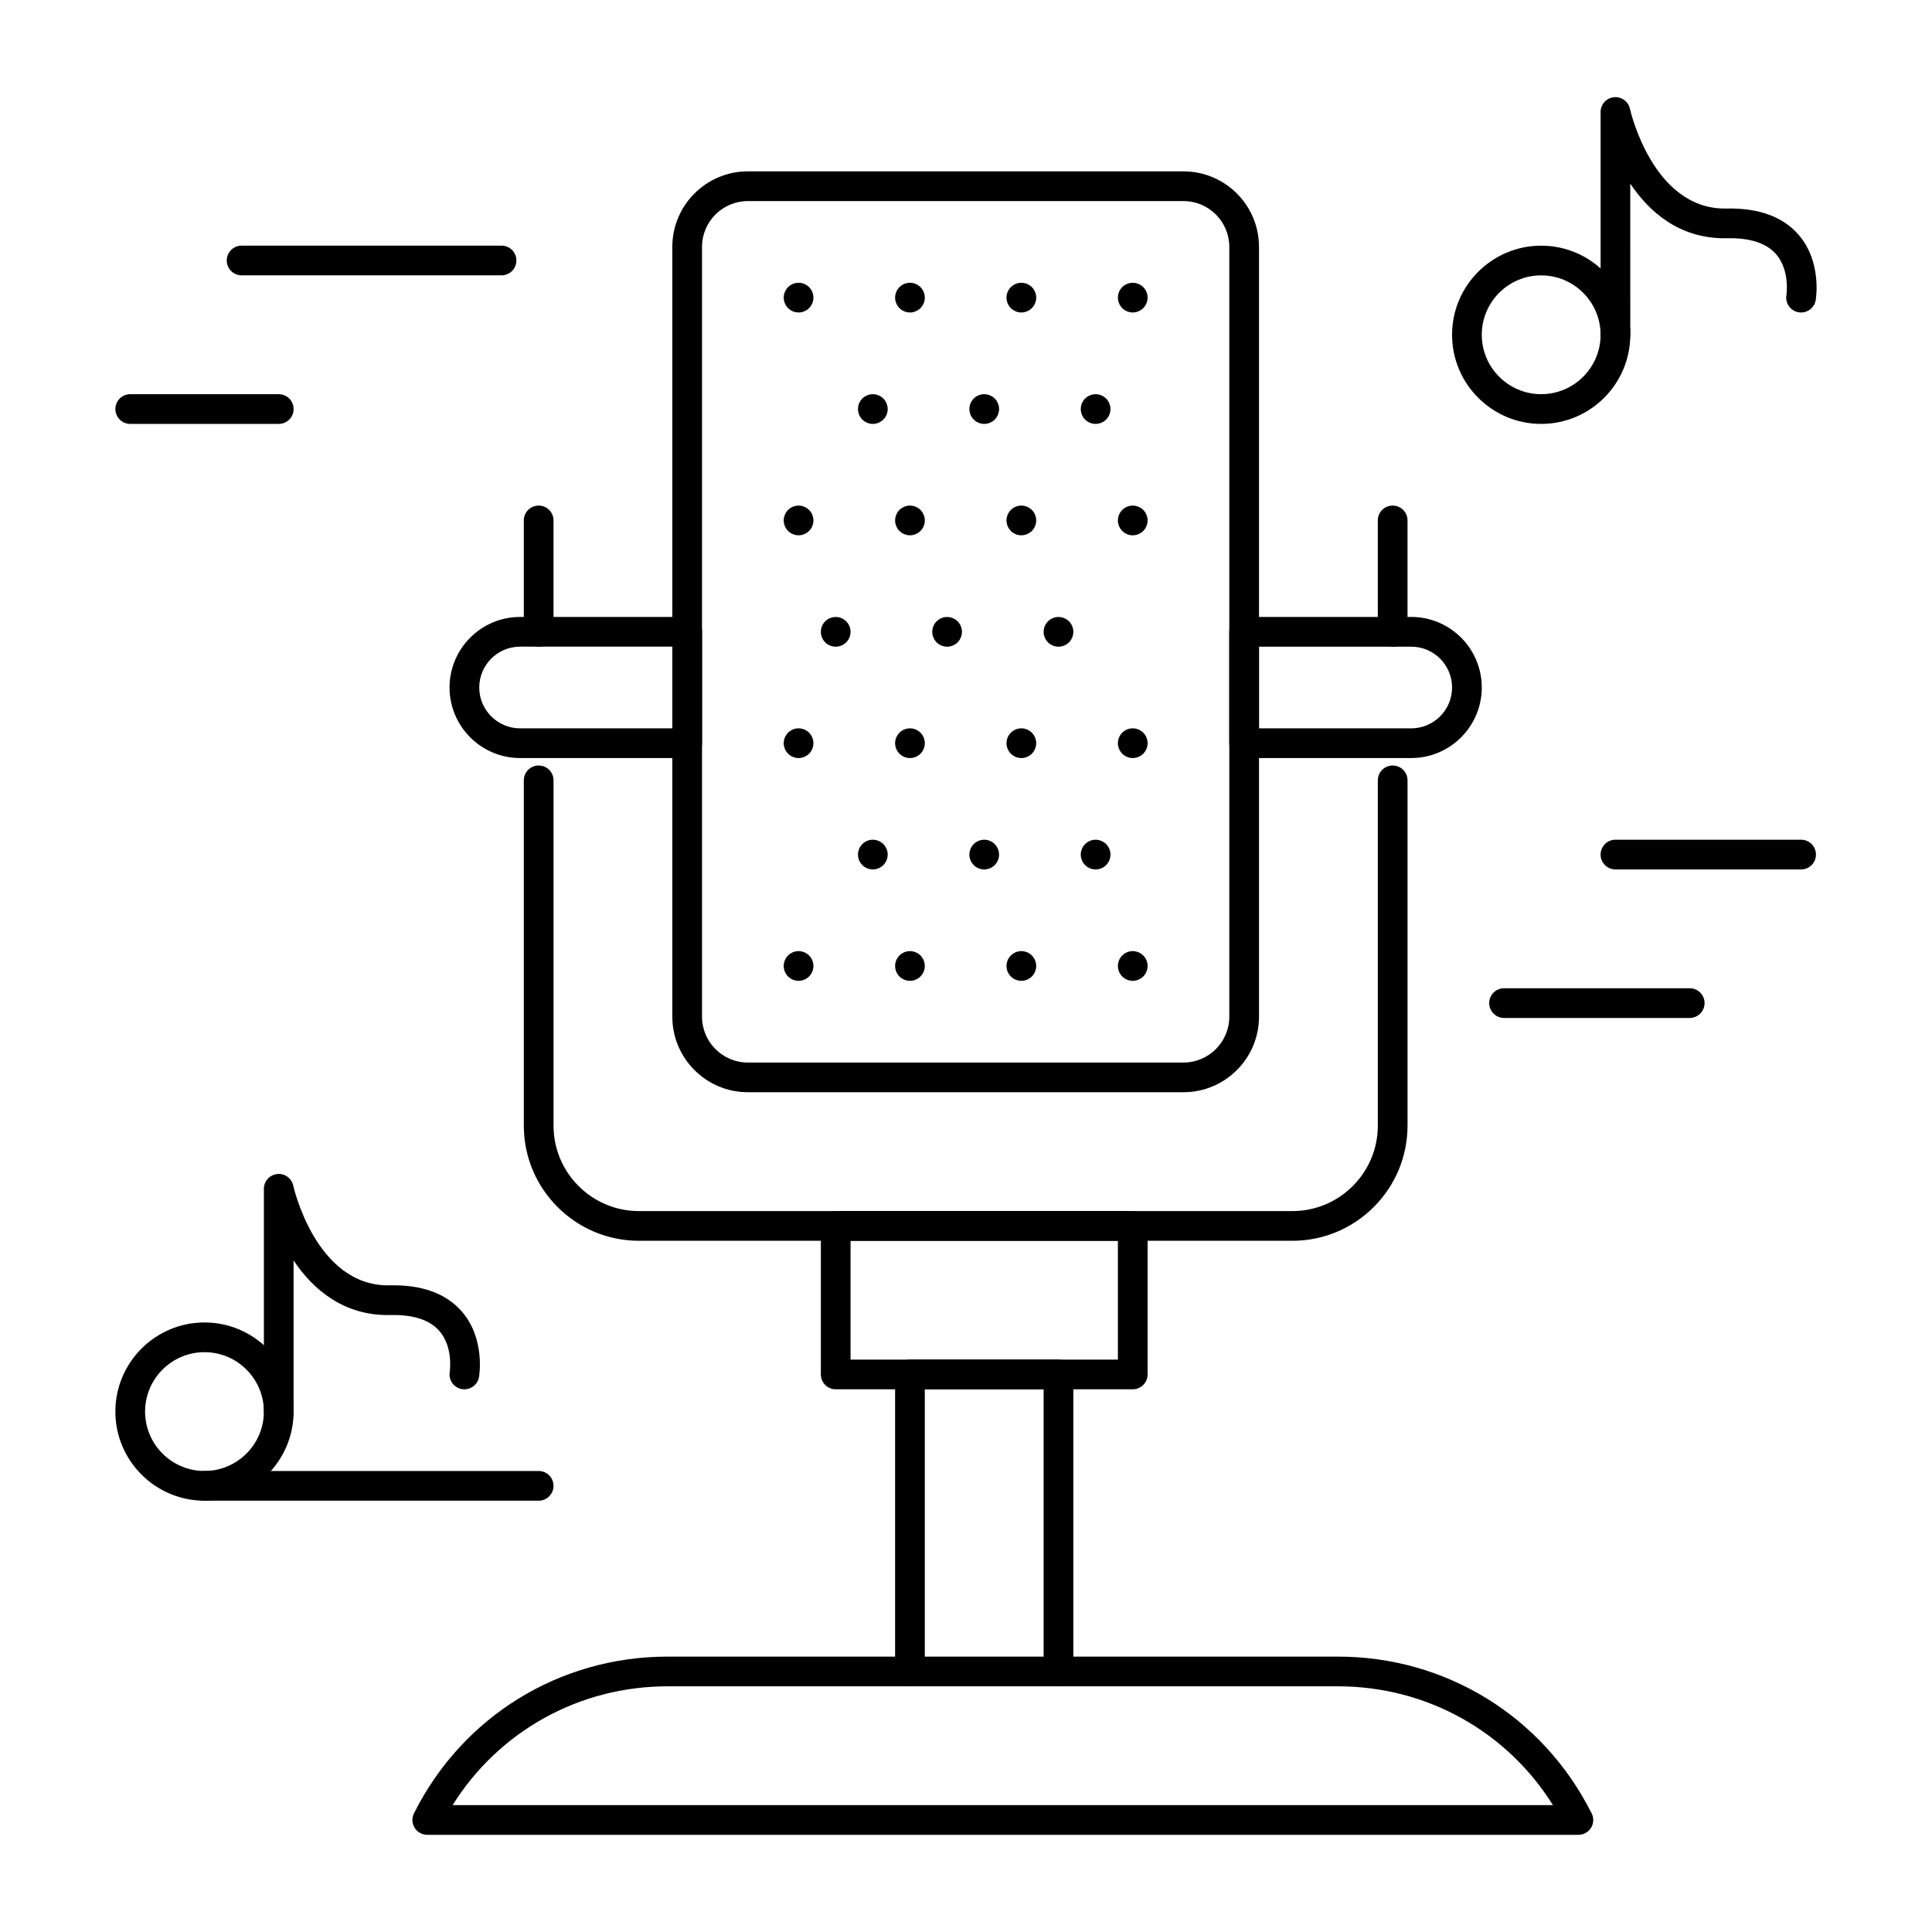 <?xml version="1.0" encoding="UTF-8"?>
<!-- Uploaded to: SVG Repo, www.svgrepo.com, Generator: SVG Repo Mixer Tools -->
<svg fill="#000000" width="800px" height="800px" version="1.1" viewBox="144 144 512 512" xmlns="http://www.w3.org/2000/svg">
 <g>
  <path d="m486.5 472.82h-173.18c-16.82 0-30.504-13.684-30.504-30.504v-91.512c0-2.172 1.762-3.938 3.938-3.938 2.172 0 3.938 1.762 3.938 3.938v91.512c0 12.48 10.152 22.633 22.633 22.633h173.18c12.48 0 22.633-10.152 22.633-22.633v-91.512c0-2.172 1.762-3.938 3.938-3.938 2.172 0 3.938 1.762 3.938 3.938v91.512c-0.008 16.82-13.691 30.504-30.512 30.504z"/>
  <path d="m457.64 433.45h-115.46c-11.031 0-20.008-8.977-20.008-20.008v-204.02c0-11.031 8.977-20.008 20.008-20.008h115.46c11.031 0 20.008 8.977 20.008 20.008v204.02c0 11.035-8.977 20.008-20.008 20.008zm-115.46-236.16c-6.691 0-12.137 5.445-12.137 12.137v204.02c0 6.691 5.445 12.137 12.137 12.137h115.46c6.691 0 12.137-5.445 12.137-12.137v-204.02c0-6.691-5.445-12.137-12.137-12.137z"/>
  <path d="m444.19 512.18h-78.719c-2.172 0-3.938-1.762-3.938-3.938v-39.359c0-2.172 1.762-3.938 3.938-3.938h78.719c2.172 0 3.938 1.762 3.938 3.938v39.359c0 2.176-1.762 3.938-3.938 3.938zm-74.785-7.871h70.848v-31.488h-70.848z"/>
  <path d="m424.51 590.89c-2.172 0-3.938-1.762-3.938-3.938v-74.785h-31.488v74.785c0 2.172-1.762 3.938-3.938 3.938-2.172 0-3.938-1.762-3.938-3.938v-78.719c0-2.172 1.762-3.938 3.938-3.938h39.359c2.172 0 3.938 1.762 3.938 3.938v78.719c0.004 2.176-1.758 3.938-3.934 3.938z"/>
  <path d="m517.99 344.89h-44.281c-2.172 0-3.938-1.762-3.938-3.938v-29.52c0-2.172 1.762-3.938 3.938-3.938h44.281c10.309 0 18.695 8.387 18.695 18.695 0 10.312-8.387 18.699-18.695 18.699zm-40.344-7.871h40.344c5.969 0 10.824-4.856 10.824-10.824s-4.856-10.824-10.824-10.824h-40.344z"/>
  <path d="m326.11 344.89h-44.281c-10.309 0-18.695-8.387-18.695-18.695 0-10.309 8.387-18.695 18.695-18.695h44.281c2.172 0 3.938 1.762 3.938 3.938v29.52c-0.004 2.172-1.766 3.934-3.938 3.934zm-44.281-29.52c-5.969 0-10.824 4.856-10.824 10.824s4.856 10.824 10.824 10.824h40.344v-21.648z"/>
  <path d="m513.07 315.38c-2.172 0-3.938-1.762-3.938-3.938v-29.52c0-2.172 1.762-3.938 3.938-3.938 2.172 0 3.938 1.762 3.938 3.938v29.52c0 2.176-1.762 3.938-3.938 3.938z"/>
  <path d="m286.75 315.38c-2.172 0-3.938-1.762-3.938-3.938v-29.52c0-2.172 1.762-3.938 3.938-3.938 2.172 0 3.938 1.762 3.938 3.938v29.52c0 2.176-1.762 3.938-3.938 3.938z"/>
  <path d="m562.29 630.25h-0.02-305.04c-1.363 0-2.633-0.707-3.348-1.867-0.719-1.16-0.781-2.609-0.172-3.828 12.805-25.621 38.559-41.535 67.203-41.535h177.67c28.516 0 54.168 15.777 67.039 41.199 0.383 0.605 0.605 1.328 0.605 2.098-0.004 2.172-1.766 3.934-3.938 3.934zm-298.35-7.871h291.61c-12.238-19.574-33.523-31.488-56.973-31.488h-177.66c-23.449 0-44.73 11.914-56.973 31.488z"/>
  <path d="m198.19 541.7c-13.023 0-23.617-10.594-23.617-23.617 0-13.02 10.594-23.617 23.617-23.617s23.617 10.594 23.617 23.617-10.594 23.617-23.617 23.617zm0-39.359c-8.68 0-15.742 7.062-15.742 15.742s7.062 15.742 15.742 15.742 15.742-7.062 15.742-15.742-7.062-15.742-15.742-15.742z"/>
  <path d="m217.87 522.02c-2.172 0-3.938-1.762-3.938-3.938v-59.039c0-2.016 1.52-3.703 3.523-3.914 2-0.223 3.844 1.125 4.262 3.094 0.055 0.262 5.938 26.41 25.133 26.41 0.152 0 0.301-0.004 0.453-0.004 8.531-0.195 14.977 2.172 19.137 6.992 6.156 7.141 4.578 16.875 4.508 17.285-0.367 2.144-2.398 3.578-4.543 3.219-2.141-0.367-3.582-2.398-3.219-4.543 0.008-0.047 0.996-6.566-2.746-10.859-2.555-2.93-6.918-4.367-12.973-4.223-12.414 0.273-20.547-6.828-25.668-14.477l0.004 40.059c0.004 2.176-1.758 3.938-3.934 3.938z"/>
  <path d="m286.75 541.7h-88.559c-2.172 0-3.938-1.762-3.938-3.938 0-2.172 1.762-3.938 3.938-3.938h88.559c2.172 0 3.938 1.762 3.938 3.938 0 2.176-1.762 3.938-3.938 3.938z"/>
  <path d="m552.43 256.34c-13.02 0-23.617-10.594-23.617-23.617s10.594-23.617 23.617-23.617c13.02 0 23.617 10.594 23.617 23.617-0.004 13.023-10.598 23.617-23.617 23.617zm0-39.363c-8.68 0-15.742 7.062-15.742 15.742 0 8.68 7.062 15.742 15.742 15.742 8.68 0 15.742-7.062 15.742-15.742 0-8.676-7.062-15.742-15.742-15.742z"/>
  <path d="m572.11 236.65c-2.172 0-3.938-1.762-3.938-3.938v-59.035c0-2.016 1.52-3.703 3.523-3.914 1.996-0.207 3.844 1.125 4.262 3.094 0.059 0.262 5.938 26.41 25.133 26.41 0.152 0 0.301 0 0.453-0.004 8.531-0.188 14.977 2.172 19.133 6.992 6.156 7.141 4.578 16.875 4.508 17.285-0.367 2.144-2.402 3.586-4.543 3.219-2.144-0.367-3.582-2.398-3.219-4.543 0.008-0.047 0.996-6.566-2.746-10.859-2.555-2.93-6.914-4.348-12.973-4.223-0.223 0.004-0.449 0.008-0.672 0.008-12.051 0-19.969-6.977-24.996-14.48l0.008 40.055c0 2.172-1.762 3.934-3.934 3.934z"/>
  <path d="m621.31 374.41h-49.199c-2.172 0-3.938-1.762-3.938-3.938 0-2.172 1.762-3.938 3.938-3.938h49.199c2.172 0 3.938 1.762 3.938 3.938 0 2.176-1.766 3.938-3.938 3.938z"/>
  <path d="m591.79 413.77h-49.199c-2.172 0-3.938-1.762-3.938-3.938 0-2.172 1.762-3.938 3.938-3.938h49.199c2.172 0 3.938 1.762 3.938 3.938-0.004 2.176-1.766 3.938-3.938 3.938z"/>
  <path d="m276.91 216.97h-68.879c-2.172 0-3.938-1.762-3.938-3.938 0-2.172 1.762-3.938 3.938-3.938h68.879c2.172 0 3.938 1.762 3.938 3.938 0 2.176-1.762 3.938-3.938 3.938z"/>
  <path d="m217.87 256.34h-39.359c-2.172 0-3.938-1.762-3.938-3.938 0-2.172 1.762-3.938 3.938-3.938h39.359c2.172 0 3.938 1.762 3.938 3.938 0 2.172-1.762 3.938-3.938 3.938z"/>
  <path d="m355.63 403.93c-1.043 0-2.055-0.426-2.785-1.152-0.738-0.738-1.152-1.75-1.152-2.785 0-1.031 0.414-2.047 1.152-2.785 0.727-0.727 1.742-1.152 2.785-1.152 1.031 0 2.047 0.422 2.785 1.152 0.727 0.738 1.152 1.75 1.152 2.785 0 1.031-0.422 2.047-1.152 2.785-0.738 0.73-1.75 1.152-2.785 1.152z"/>
  <path d="m385.15 403.93c-1.043 0-2.055-0.426-2.785-1.152-0.738-0.738-1.152-1.75-1.152-2.785 0-1.031 0.414-2.047 1.152-2.785 0.727-0.727 1.742-1.152 2.785-1.152 1.031 0 2.047 0.422 2.785 1.152 0.727 0.738 1.152 1.75 1.152 2.785 0 1.031-0.422 2.047-1.152 2.785-0.738 0.73-1.75 1.152-2.785 1.152z"/>
  <path d="m414.67 403.93c-1.035 0-2.059-0.426-2.785-1.152-0.738-0.738-1.152-1.742-1.152-2.785 0-1.031 0.414-2.047 1.152-2.785 0.727-0.727 1.742-1.152 2.785-1.152 1.031 0 2.047 0.422 2.785 1.152 0.727 0.738 1.152 1.75 1.152 2.785 0 1.031-0.426 2.047-1.152 2.785-0.742 0.73-1.754 1.152-2.785 1.152z"/>
  <path d="m444.19 403.93c-1.043 0-2.059-0.426-2.785-1.152s-1.152-1.75-1.152-2.785c0-1.031 0.422-2.055 1.152-2.785 0.727-0.727 1.742-1.152 2.785-1.152 1.031 0 2.047 0.422 2.785 1.152 0.727 0.738 1.152 1.75 1.152 2.785 0 1.031-0.426 2.047-1.152 2.785-0.738 0.73-1.754 1.152-2.785 1.152z"/>
  <path d="m375.31 374.41c-1.043 0-2.055-0.422-2.785-1.152-0.738-0.738-1.152-1.75-1.152-2.785 0-1.031 0.414-2.047 1.152-2.785 0.727-0.727 1.742-1.152 2.785-1.152 1.031 0 2.047 0.422 2.785 1.152 0.727 0.738 1.152 1.75 1.152 2.785 0 1.031-0.422 2.047-1.152 2.785-0.738 0.73-1.75 1.152-2.785 1.152z"/>
  <path d="m404.83 374.41c-1.035 0-2.047-0.422-2.785-1.152-0.727-0.738-1.152-1.75-1.152-2.785 0-1.031 0.422-2.047 1.152-2.785 0.738-0.727 1.75-1.152 2.785-1.152 1.031 0 2.047 0.422 2.785 1.152 0.727 0.738 1.152 1.75 1.152 2.785 0 1.031-0.426 2.047-1.152 2.785-0.738 0.73-1.75 1.152-2.785 1.152z"/>
  <path d="m434.35 374.41c-1.035 0-2.059-0.422-2.785-1.152-0.738-0.727-1.152-1.742-1.152-2.785 0-1.031 0.414-2.047 1.152-2.785 0.727-0.727 1.75-1.152 2.785-1.152 1.031 0 2.047 0.422 2.785 1.152 0.727 0.727 1.152 1.75 1.152 2.785 0 1.043-0.426 2.055-1.152 2.785-0.738 0.73-1.754 1.152-2.785 1.152z"/>
  <path d="m355.63 344.89c-1.031 0-2.047-0.422-2.785-1.152-0.727-0.738-1.152-1.75-1.152-2.785 0-1.031 0.422-2.047 1.152-2.785 0.727-0.727 1.742-1.152 2.785-1.152 1.031 0 2.047 0.422 2.785 1.152 0.727 0.727 1.152 1.75 1.152 2.785 0 1.031-0.422 2.047-1.152 2.785-0.738 0.73-1.75 1.152-2.785 1.152z"/>
  <path d="m385.15 344.89c-1.031 0-2.055-0.422-2.785-1.152-0.738-0.738-1.152-1.75-1.152-2.785 0-1.031 0.414-2.047 1.152-2.785 0.727-0.727 1.75-1.152 2.785-1.152 1.031 0 2.047 0.422 2.785 1.152 0.727 0.738 1.152 1.75 1.152 2.785 0 1.031-0.422 2.047-1.152 2.785-0.738 0.73-1.75 1.152-2.785 1.152z"/>
  <path d="m414.67 344.89c-1.035 0-2.059-0.422-2.785-1.152-0.738-0.738-1.152-1.75-1.152-2.785 0-1.031 0.414-2.047 1.152-2.785 0.727-0.727 1.742-1.152 2.785-1.152 1.031 0 2.047 0.422 2.785 1.152 0.727 0.738 1.152 1.75 1.152 2.785 0 1.031-0.426 2.047-1.152 2.785-0.742 0.73-1.754 1.152-2.785 1.152z"/>
  <path d="m444.19 344.89c-1.043 0-2.059-0.422-2.785-1.152-0.727-0.738-1.152-1.75-1.152-2.785 0-1.031 0.422-2.047 1.152-2.785 0.727-0.727 1.742-1.152 2.785-1.152 1.031 0 2.047 0.422 2.785 1.152 0.727 0.738 1.152 1.75 1.152 2.785 0 1.031-0.426 2.047-1.152 2.785-0.738 0.73-1.754 1.152-2.785 1.152z"/>
  <path d="m365.47 315.38c-1.043 0-2.055-0.422-2.785-1.152-0.738-0.738-1.152-1.75-1.152-2.785 0-1.031 0.414-2.047 1.152-2.785 0.727-0.727 1.742-1.152 2.785-1.152 1.031 0 2.047 0.422 2.785 1.152 0.727 0.738 1.152 1.75 1.152 2.785 0 1.031-0.422 2.047-1.152 2.785-0.738 0.727-1.75 1.152-2.785 1.152z"/>
  <path d="m394.99 315.38c-1.031 0-2.055-0.422-2.785-1.152-0.727-0.738-1.152-1.75-1.152-2.785 0-1.031 0.422-2.047 1.152-2.785 0.727-0.727 1.742-1.152 2.785-1.152 1.031 0 2.047 0.422 2.785 1.152 0.727 0.738 1.152 1.75 1.152 2.785 0 1.031-0.422 2.047-1.152 2.785-0.738 0.727-1.75 1.152-2.785 1.152z"/>
  <path d="m424.51 315.38c-1.035 0-2.059-0.422-2.785-1.152-0.727-0.738-1.152-1.75-1.152-2.785 0-1.031 0.422-2.047 1.152-2.785 0.727-0.727 1.75-1.152 2.785-1.152 1.031 0 2.047 0.422 2.785 1.152 0.727 0.738 1.152 1.75 1.152 2.785 0 1.031-0.426 2.047-1.152 2.785-0.738 0.727-1.754 1.152-2.785 1.152z"/>
  <path d="m355.63 285.86c-1.031 0-2.047-0.422-2.785-1.152-0.727-0.727-1.152-1.742-1.152-2.785 0-1.031 0.422-2.055 1.152-2.785 0.738-0.727 1.75-1.152 2.785-1.152 1.031 0 2.047 0.422 2.785 1.152 0.727 0.727 1.152 1.75 1.152 2.785 0 1.043-0.422 2.055-1.16 2.785-0.73 0.727-1.742 1.152-2.777 1.152z"/>
  <path d="m385.15 285.86c-1.031 0-2.055-0.422-2.785-1.152-0.738-0.738-1.152-1.75-1.152-2.785 0-1.031 0.414-2.047 1.152-2.785 0.727-0.727 1.75-1.152 2.785-1.152 1.031 0 2.047 0.422 2.785 1.152 0.727 0.738 1.152 1.75 1.152 2.785 0 1.031-0.422 2.047-1.152 2.785-0.738 0.727-1.75 1.152-2.785 1.152z"/>
  <path d="m414.67 285.86c-1.043 0-2.059-0.422-2.785-1.152-0.738-0.738-1.152-1.75-1.152-2.785 0-1.031 0.414-2.047 1.152-2.785 0.727-0.727 1.742-1.152 2.785-1.152 1.031 0 2.047 0.422 2.785 1.152 0.727 0.738 1.152 1.75 1.152 2.785 0 1.031-0.426 2.047-1.152 2.785-0.742 0.727-1.754 1.152-2.785 1.152z"/>
  <path d="m444.19 285.86c-1.043 0-2.059-0.422-2.785-1.152-0.727-0.738-1.152-1.75-1.152-2.785 0-1.031 0.422-2.047 1.152-2.785 0.727-0.727 1.742-1.152 2.785-1.152 1.031 0 2.047 0.422 2.785 1.152 0.727 0.738 1.152 1.75 1.152 2.785 0 1.031-0.426 2.047-1.152 2.785-0.738 0.727-1.754 1.152-2.785 1.152z"/>
  <path d="m355.63 226.81c-1.043 0-2.055-0.422-2.785-1.152-0.727-0.738-1.152-1.75-1.152-2.785 0-1.031 0.422-2.047 1.152-2.785 0.738-0.727 1.75-1.152 2.785-1.152 1.031 0 2.047 0.422 2.785 1.152 0.727 0.738 1.152 1.75 1.152 2.785 0 1.043-0.422 2.055-1.16 2.785-0.73 0.73-1.742 1.152-2.777 1.152z"/>
  <path d="m385.15 226.81c-1.031 0-2.055-0.422-2.785-1.152-0.738-0.738-1.152-1.75-1.152-2.785 0-1.031 0.414-2.047 1.152-2.785 0.727-0.727 1.75-1.152 2.785-1.152 1.031 0 2.047 0.422 2.785 1.152 0.727 0.738 1.152 1.75 1.152 2.785 0 1.031-0.422 2.047-1.152 2.785-0.738 0.73-1.75 1.152-2.785 1.152z"/>
  <path d="m414.67 226.81c-1.043 0-2.059-0.422-2.785-1.152-0.738-0.738-1.152-1.75-1.152-2.785 0-1.031 0.414-2.047 1.152-2.785 0.727-0.727 1.742-1.152 2.785-1.152 1.031 0 2.047 0.422 2.785 1.152 0.727 0.738 1.152 1.75 1.152 2.785 0 1.031-0.426 2.047-1.152 2.785-0.742 0.73-1.754 1.152-2.785 1.152z"/>
  <path d="m444.19 226.81c-1.043 0-2.059-0.422-2.785-1.152-0.727-0.738-1.152-1.75-1.152-2.785 0-1.031 0.422-2.047 1.152-2.785 0.727-0.727 1.742-1.152 2.785-1.152 1.031 0 2.047 0.422 2.785 1.152 0.727 0.738 1.152 1.75 1.152 2.785 0 1.031-0.426 2.047-1.152 2.785-0.738 0.73-1.754 1.152-2.785 1.152z"/>
  <path d="m375.31 256.34c-1.031 0-2.055-0.422-2.785-1.152-0.738-0.738-1.152-1.75-1.152-2.785 0-1.031 0.414-2.047 1.152-2.785 0.727-0.727 1.75-1.152 2.785-1.152 1.031 0 2.047 0.422 2.785 1.152 0.727 0.738 1.152 1.75 1.152 2.785 0 1.031-0.422 2.047-1.152 2.785-0.738 0.727-1.75 1.152-2.785 1.152z"/>
  <path d="m404.83 256.34c-1.035 0-2.047-0.422-2.785-1.152-0.727-0.738-1.152-1.75-1.152-2.785 0-1.031 0.422-2.047 1.152-2.785 0.727-0.727 1.742-1.152 2.785-1.152 1.031 0 2.047 0.422 2.785 1.152 0.727 0.738 1.152 1.75 1.152 2.785 0 1.031-0.426 2.047-1.152 2.785-0.738 0.727-1.75 1.152-2.785 1.152z"/>
  <path d="m434.35 256.34c-1.035 0-2.059-0.422-2.785-1.152-0.738-0.727-1.152-1.75-1.152-2.785 0-1.031 0.414-2.047 1.152-2.785 0.727-0.727 1.75-1.152 2.785-1.152 1.031 0 2.047 0.422 2.785 1.152 0.727 0.727 1.152 1.75 1.152 2.785 0 1.043-0.426 2.055-1.152 2.785-0.738 0.727-1.754 1.152-2.785 1.152z"/>
 </g>
</svg>